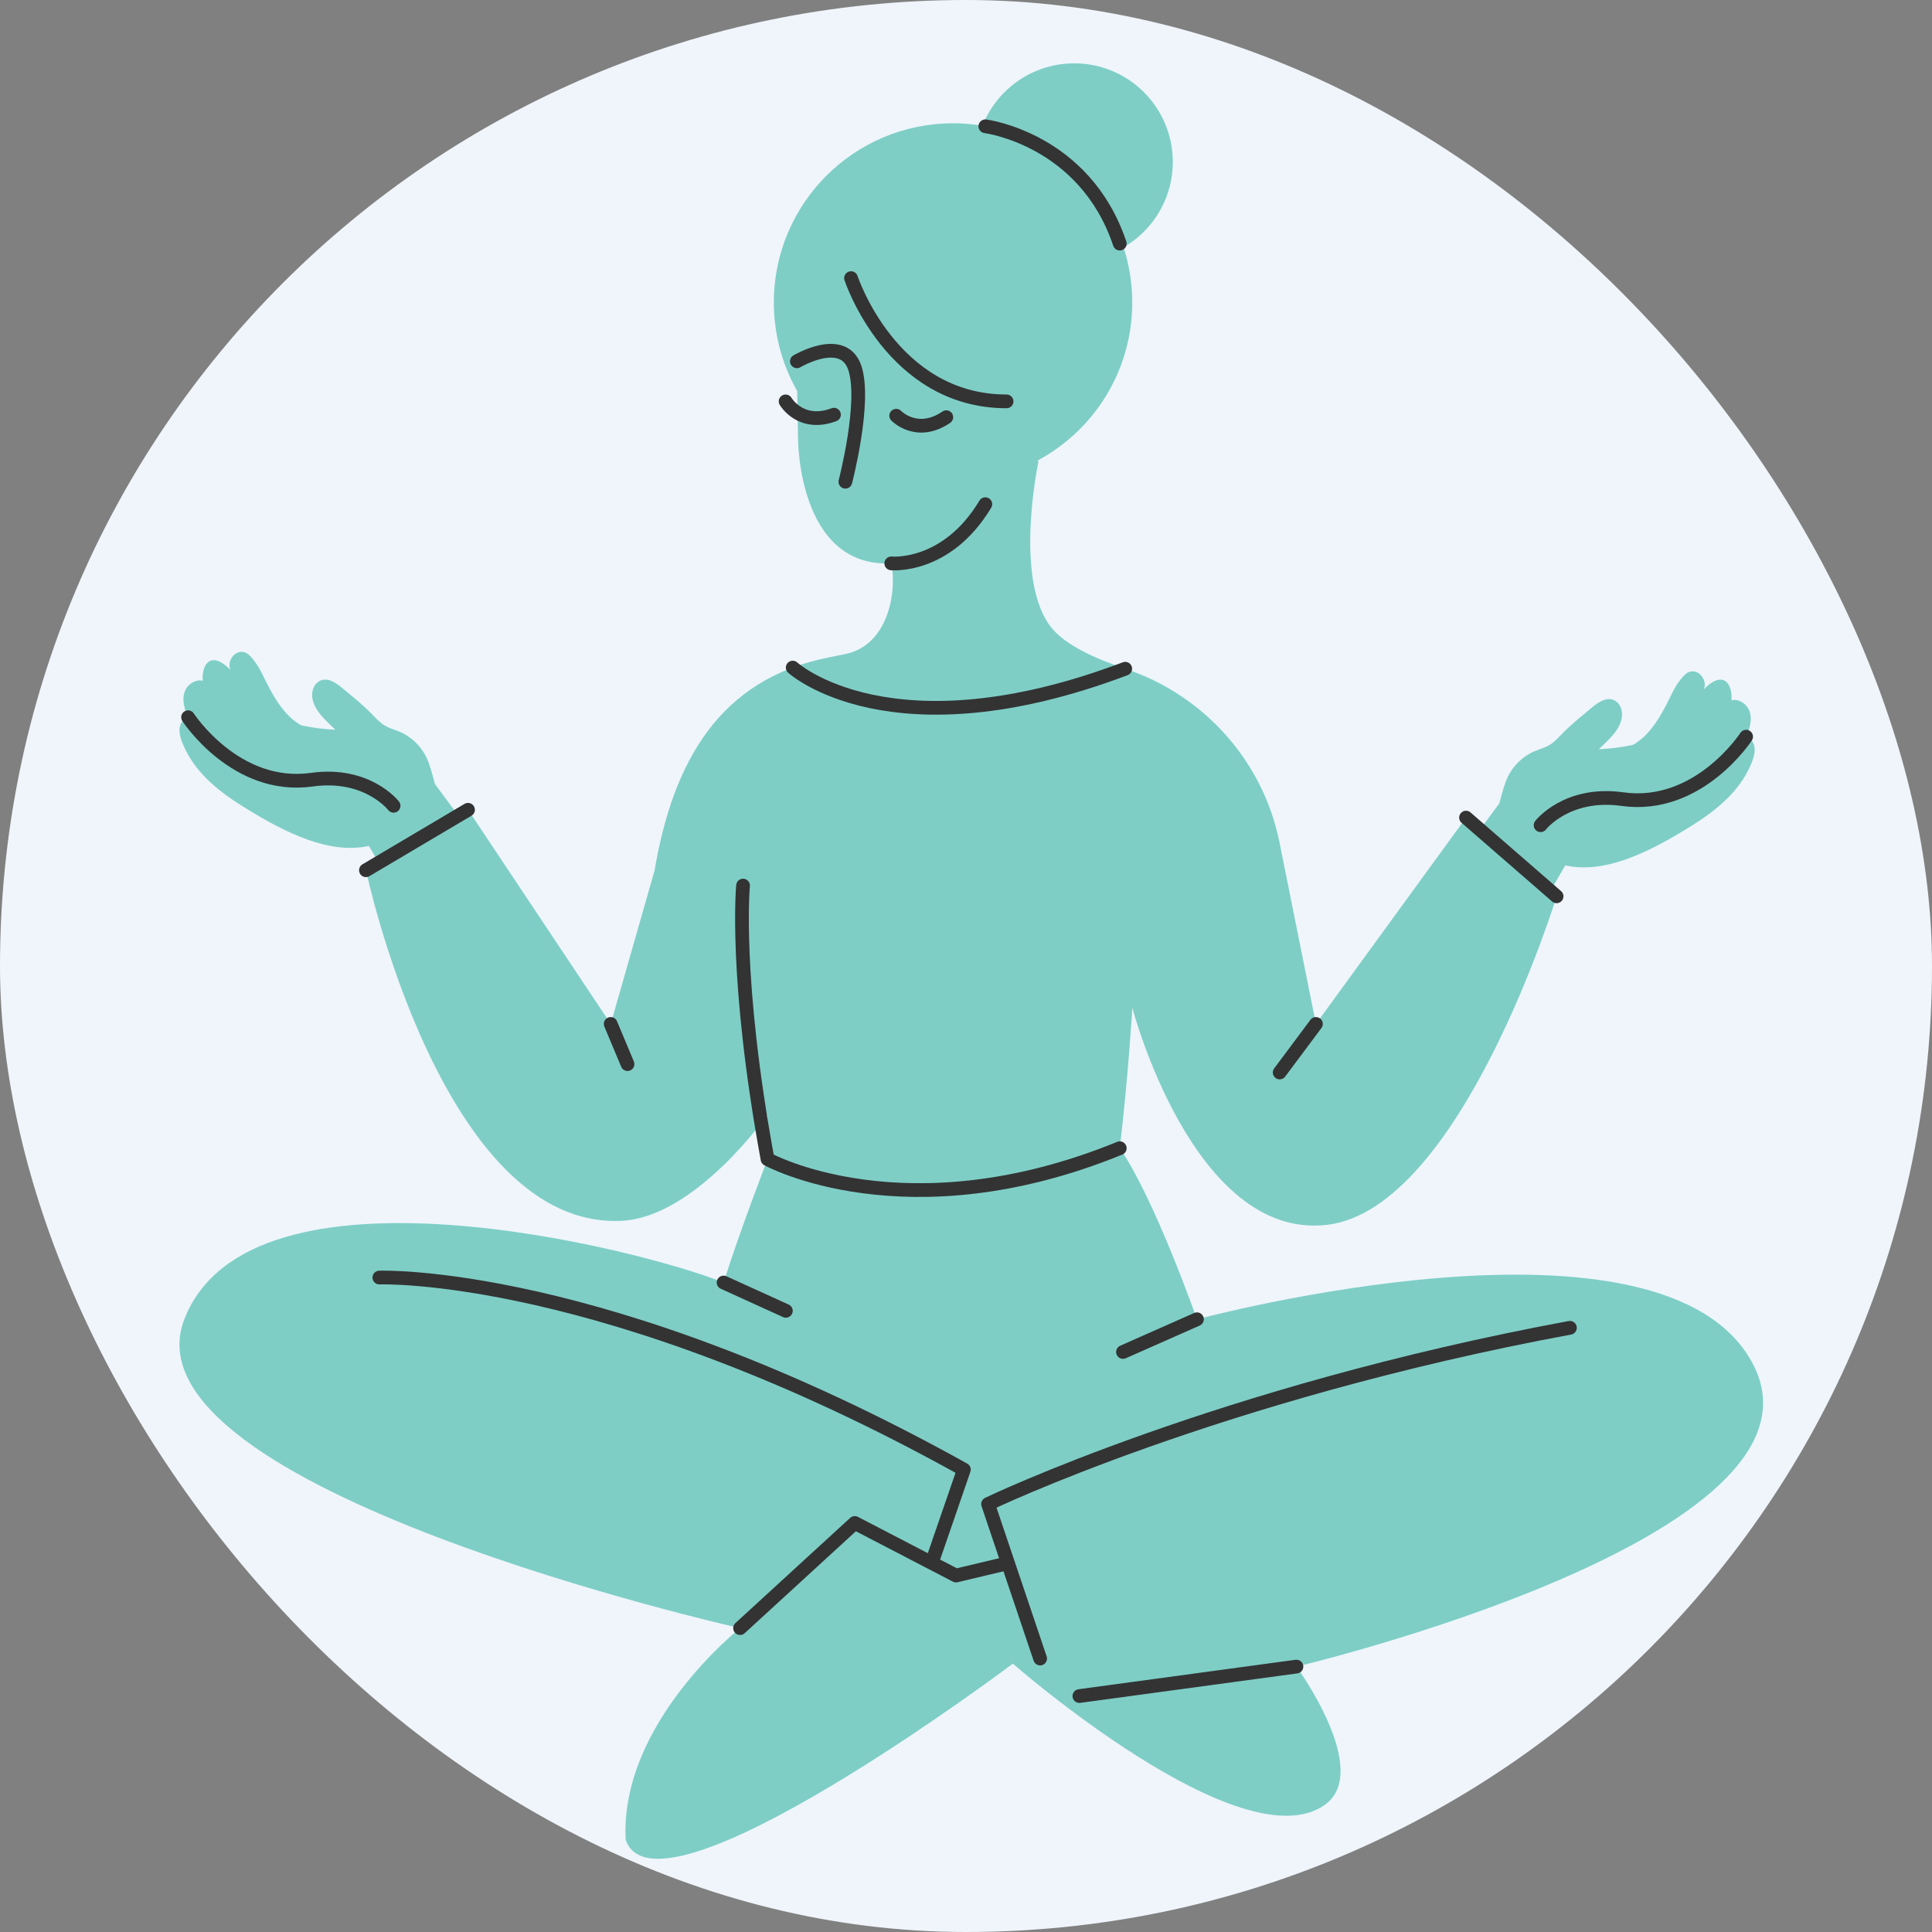 <svg width="183" height="183" viewBox="0 0 183 183" fill="none" xmlns="http://www.w3.org/2000/svg">
<rect x="0" y="0" width="183" height="183" fill="#808080" stroke="none"/>
<g id="183x183">
<rect width="183" height="183" rx="91.5" fill="#EFF5FB"/>
<g id="&#208;&#161;&#208;&#187;&#208;&#190;&#208;&#185; 15">
<g id="Group">
<path id="Vector" d="M148.262 81.973C151.942 82.776 156.001 80.862 160.25 78.204C162.322 76.907 164.401 75.281 165.55 73.038C165.98 72.199 166.695 70.696 165.714 69.959C165.603 69.877 165.499 69.82 165.395 69.779C166.736 66.884 164.616 66.08 164.009 66.34C164.113 64.609 163.132 63.498 161.386 65.293C161.832 64.28 160.541 62.904 159.519 63.98C158.817 64.723 158.548 65.327 157.982 66.463C157.327 67.77 156.51 69.178 155.356 70.095C155.144 70.263 154.919 70.412 154.682 70.551C153.609 70.782 152.53 70.918 151.445 70.969C152.321 70.114 153.479 69.133 153.628 67.915C153.761 66.799 152.935 65.871 151.815 66.346C151.179 66.615 150.591 67.194 150.053 67.631C149.455 68.115 148.876 68.621 148.316 69.153C147.775 69.668 147.268 70.32 146.598 70.662C146.066 70.934 145.478 71.057 144.949 71.348C143.867 71.94 143.035 72.908 142.611 74.069C142.33 74.841 142.013 76.104 142.013 76.104L133.67 87.396L142.004 92.746L148.262 81.973Z" fill="#7ECEC6"/>
<path id="Vector_2" d="M75.588 41.462C75.588 41.462 75.512 53.776 84.425 53.364C84.982 56.145 84.093 61.125 80.078 61.951C79.651 62.04 79.103 62.15 78.464 62.277C68.162 64.343 63.755 72.107 61.999 82.466L57.848 96.985L44.332 76.701L34.663 82.428C34.663 82.428 41.892 116.525 58.914 115.633C65.91 115.266 72.703 105.585 72.703 105.585V109.799C72.703 109.799 70.102 116.529 68.539 121.48C60.613 118.303 23.681 108.907 17.46 124.964C11.24 141.02 70.102 154.22 70.102 154.22C70.102 154.22 58.68 163.231 59.266 174.273C62.262 182.904 95.939 157.583 95.939 157.583C95.939 157.583 117.57 176.519 125.464 170.973C130.033 167.762 122.804 157.865 122.804 157.865C122.804 157.865 174.385 145.64 166.099 129.32C157.812 113.001 113.378 124.964 113.378 124.964C113.378 124.964 109.319 113.425 106.066 108.764C106.905 101.592 107.256 95.466 107.256 95.466C107.256 95.466 113.033 117.513 125.705 116.016C138.376 114.519 147.444 84.899 147.444 84.899L138.867 77.448L124.648 96.988L121.196 79.799C119.646 72.082 114.049 65.846 106.585 63.343C103.652 62.359 100.976 61.1 99.672 59.55C95.935 55.101 98.356 43.762 98.356 43.762L92.737 28.654L75.487 35.665L75.588 41.462Z" fill="#7ECEC6"/>
<path id="Vector_3" d="M90.273 45.629C99.648 45.629 107.247 38.029 107.247 28.655C107.247 19.28 99.648 11.68 90.273 11.68C80.898 11.68 73.298 19.28 73.298 28.655C73.298 38.029 80.898 45.629 90.273 45.629Z" fill="#7ECEC6"/>
<path id="Vector_4" d="M101.748 24.68C106.906 24.68 111.088 20.498 111.088 15.34C111.088 10.182 106.906 6 101.748 6C96.589 6 92.408 10.182 92.408 15.34C92.408 20.498 96.589 24.68 101.748 24.68Z" fill="#7ECEC6"/>
<path id="Vector_5" d="M84.421 53.363C84.421 53.363 89.648 53.885 93.331 47.754" stroke="#333333" stroke-width="1.3" stroke-linecap="round" stroke-linejoin="round"/>
<path id="Vector_6" d="M80.61 26.343C80.61 26.343 84.438 38.018 95.344 38.018" stroke="#333333" stroke-width="1.3" stroke-linecap="round" stroke-linejoin="round"/>
<path id="Vector_7" d="M93.332 11.962C93.332 11.962 102.736 13.152 106.064 23.074" stroke="#333333" stroke-width="1.3" stroke-linecap="round" stroke-linejoin="round"/>
<path id="Vector_8" d="M74.415 38.02C74.415 38.02 75.836 40.465 78.994 39.279" stroke="#333333" stroke-width="1.3" stroke-linecap="round" stroke-linejoin="round"/>
<path id="Vector_9" d="M84.889 39.377C84.889 39.377 86.847 41.414 89.635 39.516" stroke="#333333" stroke-width="1.3" stroke-linecap="round" stroke-linejoin="round"/>
<path id="Vector_10" d="M75.483 34.224C75.483 34.224 79.862 31.617 80.96 34.822C82.058 38.027 80.074 45.63 80.074 45.63" stroke="#333333" stroke-width="1.3" stroke-linecap="round" stroke-linejoin="round"/>
<path id="Vector_11" d="M75.085 63.235C75.085 63.235 84.372 71.733 106.582 63.342" stroke="#333333" stroke-width="1.3" stroke-linecap="round" stroke-linejoin="round"/>
<path id="Vector_12" d="M121.212 101.588L124.645 96.987" stroke="#333333" stroke-width="1.3" stroke-linecap="round" stroke-linejoin="round"/>
<path id="Vector_13" d="M59.439 100.793L57.844 96.987" stroke="#333333" stroke-width="1.3" stroke-linecap="round" stroke-linejoin="round"/>
<path id="Vector_14" d="M70.382 83.882C70.382 83.882 69.54 92.57 72.701 109.797C72.701 109.797 85.809 117.03 106.065 108.759" stroke="#333333" stroke-width="1.3" stroke-linecap="round" stroke-linejoin="round"/>
<path id="Vector_15" d="M68.538 121.48L74.438 124.163" stroke="#333333" stroke-width="1.3" stroke-linecap="round" stroke-linejoin="round"/>
<path id="Vector_16" d="M113.376 124.961L106.371 128.061" stroke="#333333" stroke-width="1.3" stroke-linecap="round" stroke-linejoin="round"/>
<path id="Vector_17" d="M35.932 121.01C35.932 121.01 57.177 120.213 91.3 139.2L88.424 147.543" stroke="#333333" stroke-width="1.3" stroke-linecap="round" stroke-linejoin="round"/>
<path id="Vector_18" d="M70.1 154.216L80.965 144.256L90.554 149.236L95.224 148.125" stroke="#333333" stroke-width="1.3" stroke-linecap="round" stroke-linejoin="round"/>
<path id="Vector_19" d="M98.522 157.098L93.589 142.462C93.589 142.462 115.452 131.929 148.702 125.769" stroke="#333333" stroke-width="1.3" stroke-linecap="round" stroke-linejoin="round"/>
<path id="Vector_20" d="M122.8 157.86L102.241 160.651" stroke="#333333" stroke-width="1.3" stroke-linecap="round" stroke-linejoin="round"/>
<path id="Vector_21" d="M138.863 77.445L147.441 84.899" stroke="#333333" stroke-width="1.3" stroke-linecap="round" stroke-linejoin="round"/>
<path id="Vector_22" d="M145.925 78.165C145.925 78.165 148.403 74.957 153.683 75.694C160.9 76.703 165.393 69.778 165.393 69.778" stroke="#333333" stroke-width="1.3" stroke-linecap="round" stroke-linejoin="round"/>
<path id="Vector_23" d="M34.945 80.126C31.265 80.93 27.206 79.016 22.957 76.358C20.884 75.061 18.806 73.434 17.657 71.191C17.227 70.353 16.512 68.85 17.492 68.113C17.603 68.031 17.708 67.974 17.812 67.933C16.471 65.037 18.59 64.234 19.198 64.493C19.093 62.763 20.074 61.652 21.821 63.446C21.375 62.434 22.666 61.057 23.688 62.133C24.39 62.877 24.659 63.481 25.225 64.617C25.88 65.923 26.696 67.331 27.851 68.249C28.063 68.417 28.288 68.565 28.525 68.704C29.598 68.935 30.677 69.072 31.762 69.122C30.886 68.268 29.727 67.287 29.579 66.069C29.446 64.952 30.272 64.025 31.392 64.5C32.028 64.769 32.616 65.348 33.154 65.784C33.752 66.268 34.331 66.775 34.891 67.306C35.432 67.822 35.938 68.474 36.609 68.815C37.141 69.087 37.729 69.211 38.257 69.502C39.34 70.093 40.172 71.062 40.596 72.223C40.877 72.995 41.194 74.257 41.194 74.257L49.537 85.549L41.203 90.899L34.945 80.126Z" fill="#7ECEC6"/>
<path id="Vector_24" d="M37.281 76.324C37.281 76.324 34.804 73.115 29.523 73.853C22.306 74.862 17.814 67.936 17.814 67.936" stroke="#333333" stroke-width="1.3" stroke-linecap="round" stroke-linejoin="round"/>
<path id="Vector_25" d="M34.661 82.43L44.33 76.704" stroke="#333333" stroke-width="1.3" stroke-linecap="round" stroke-linejoin="round"/>
</g>
</g>
</g>
</svg>
